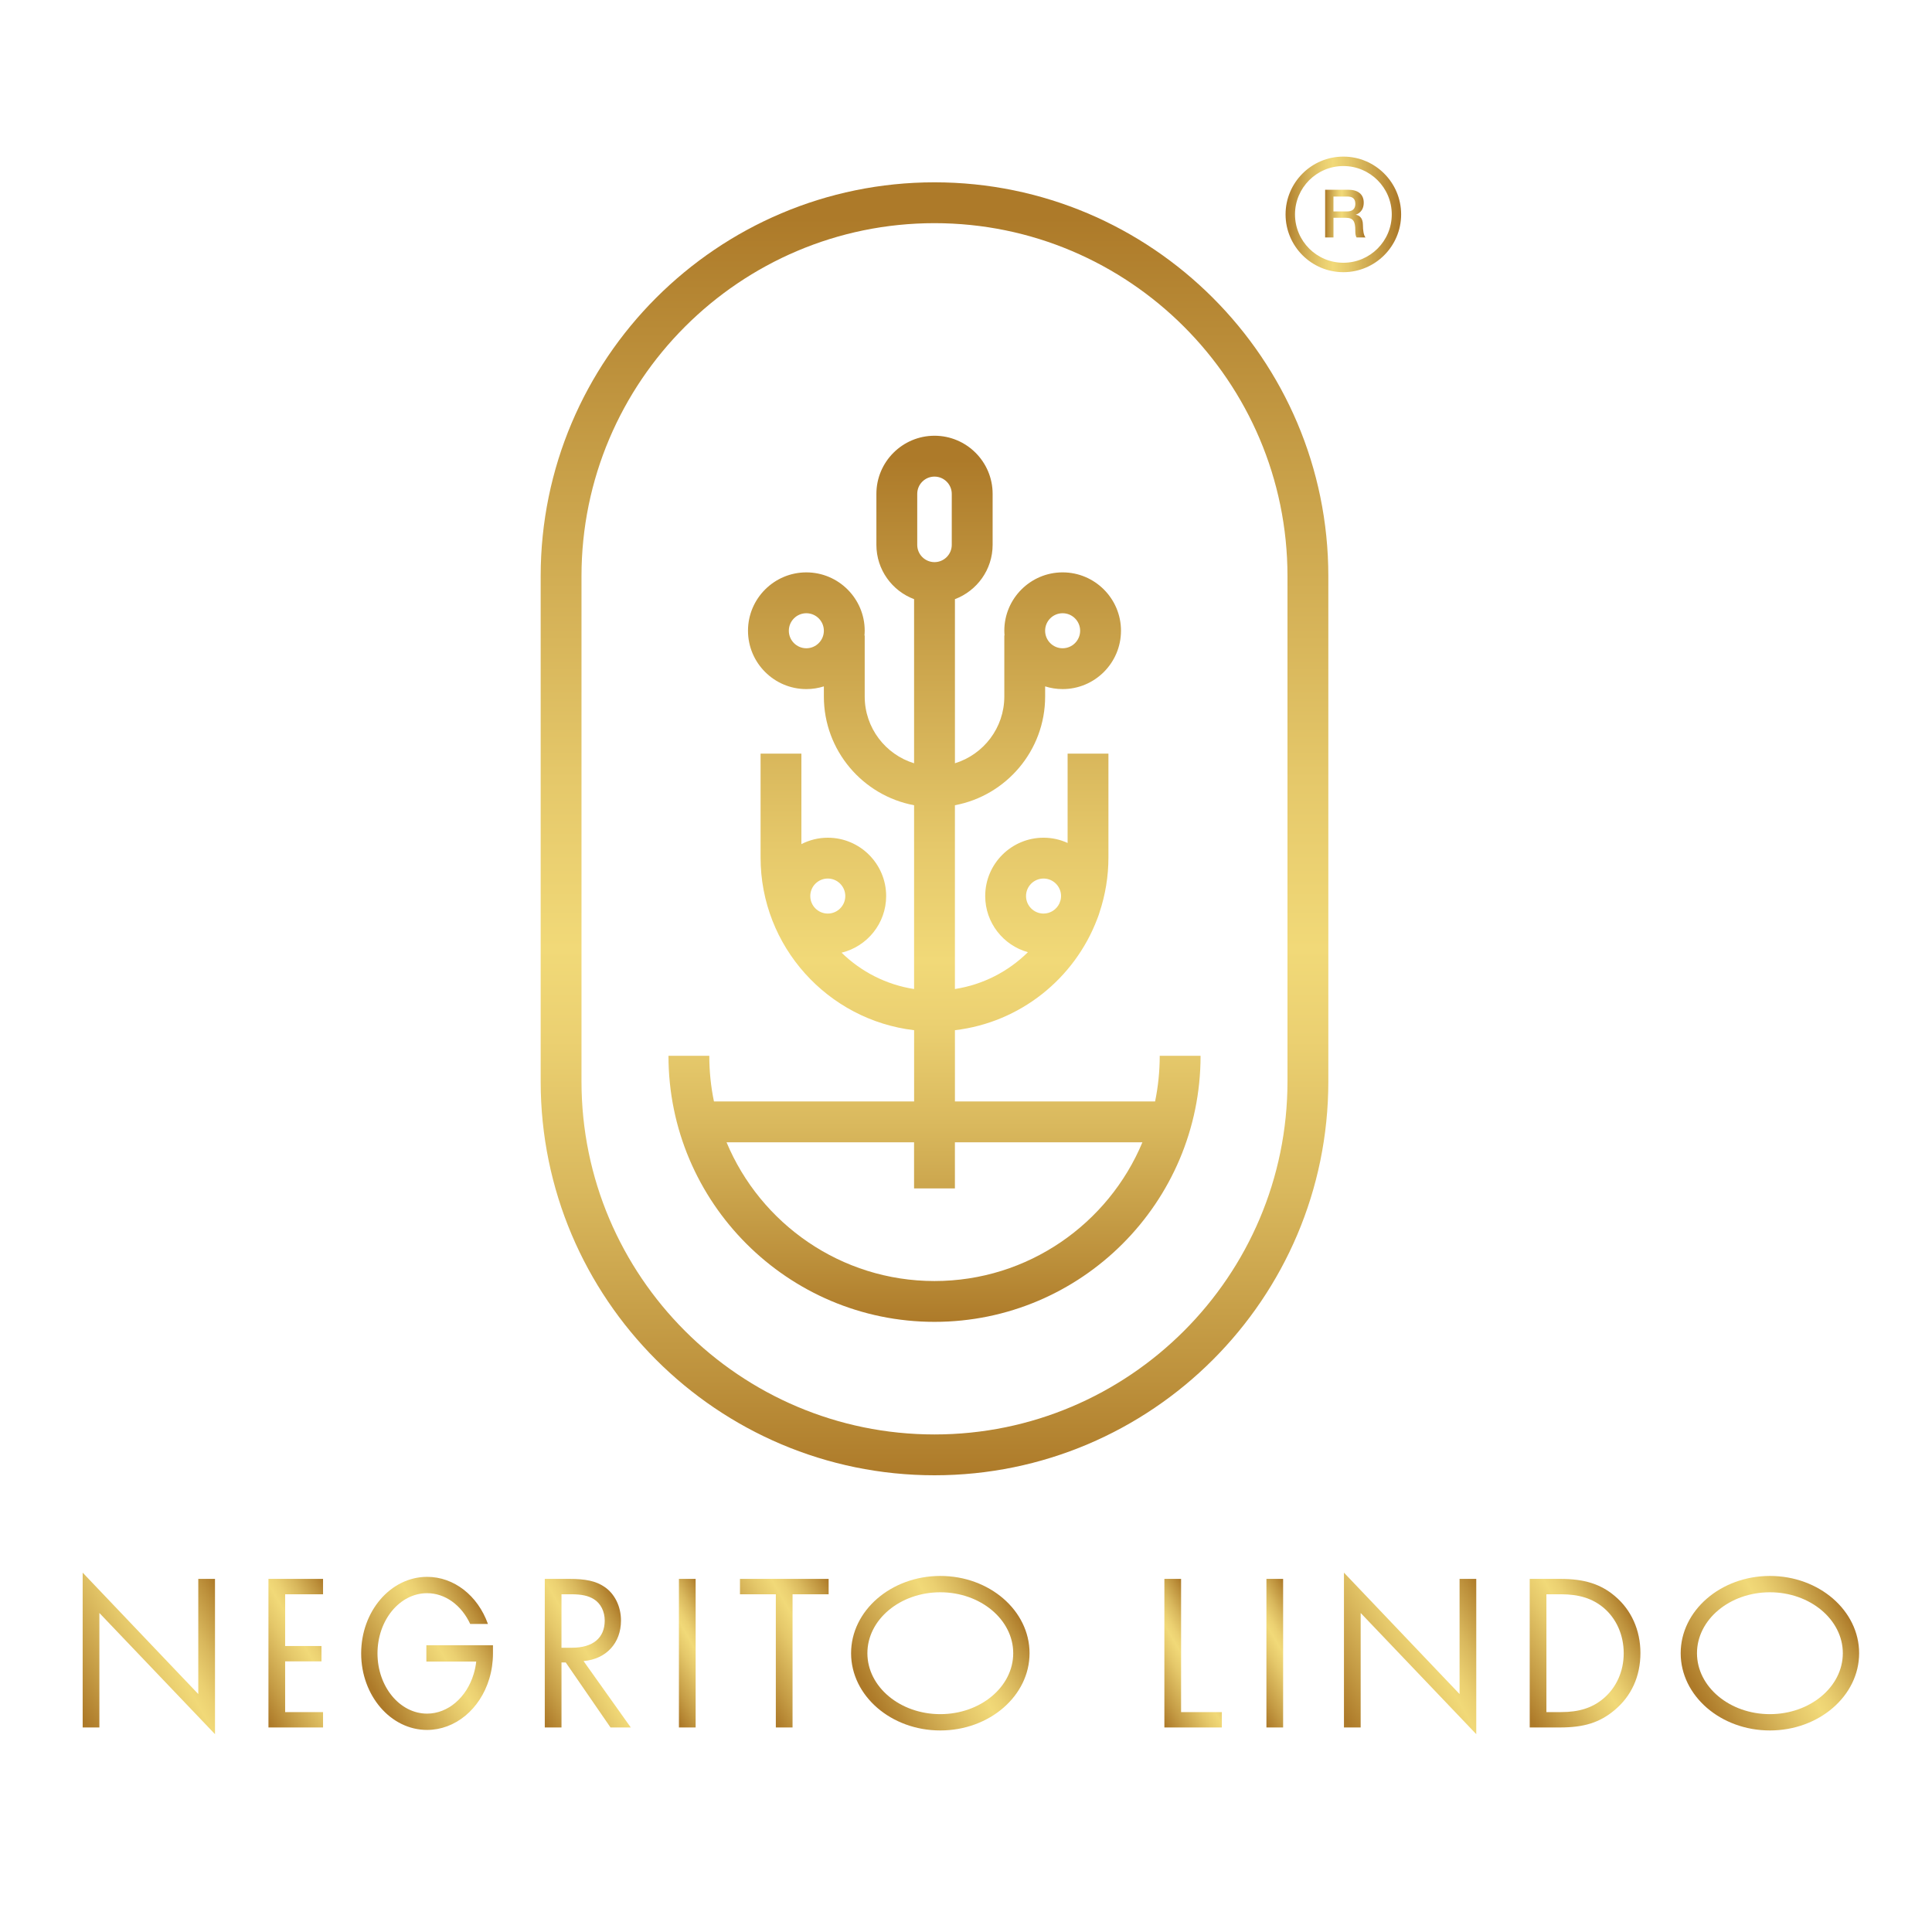 <?xml version="1.0" encoding="utf-8"?>
<!-- Generator: Adobe Illustrator 26.4.1, SVG Export Plug-In . SVG Version: 6.00 Build 0)  -->
<svg version="1.1" id="Capa_1" xmlns="http://www.w3.org/2000/svg" xmlns:xlink="http://www.w3.org/1999/xlink" x="0px" y="0px"
	 viewBox="0 0 1000 1000" style="enable-background:new 0 0 1000 1000;" xml:space="preserve">
<style type="text/css">
	
		.st0{clip-path:url(#SVGID_00000177451787803940442410000007904768427822025633_);fill:url(#SVGID_00000017500672423007429650000014976010058404943541_);}
	
		.st1{clip-path:url(#SVGID_00000089547675975098410800000008332504104334631100_);fill:url(#SVGID_00000026867784981280815190000018422868383778133669_);}
	
		.st2{clip-path:url(#SVGID_00000042014175595325554260000004156276322899869598_);fill:url(#SVGID_00000161622597210768276640000005523587345694870689_);}
	
		.st3{clip-path:url(#SVGID_00000076576034424290752880000011577720026358900134_);fill:url(#SVGID_00000076582323036325639830000000861888019133367183_);}
	
		.st4{clip-path:url(#SVGID_00000010993173132129221770000017818016334876747945_);fill:url(#SVGID_00000180329721144321621670000013712978949464568713_);}
	
		.st5{clip-path:url(#SVGID_00000076569877551812085510000012993348249934521739_);fill:url(#SVGID_00000078002716535953599970000004781923907345448840_);}
	
		.st6{clip-path:url(#SVGID_00000082336131469292592800000012763896549903716482_);fill:url(#SVGID_00000181045728576347061520000001406520453478599854_);}
	
		.st7{clip-path:url(#SVGID_00000130629908685221918720000010478629046076084867_);fill:url(#SVGID_00000055701418657460981980000015902179169217166252_);}
	
		.st8{clip-path:url(#SVGID_00000097477638696345752760000003033319334855421592_);fill:url(#SVGID_00000052071002456069974550000013514774075377646013_);}
	
		.st9{clip-path:url(#SVGID_00000036939155781385833410000017142974804742945418_);fill:url(#SVGID_00000097481149539734055690000007662221442487017901_);}
	
		.st10{clip-path:url(#SVGID_00000140718485418793271980000014547745459959850388_);fill:url(#SVGID_00000155824961990153803090000017455814383393460917_);}
	
		.st11{clip-path:url(#SVGID_00000121966553766124452680000005502892251724543889_);fill:url(#SVGID_00000008127278967781876180000001881416455331229063_);}
	
		.st12{clip-path:url(#SVGID_00000178174712831204692340000013047862085033950646_);fill:url(#SVGID_00000060743051383610659740000001351991098194269865_);}
	
		.st13{clip-path:url(#SVGID_00000068667808258690574890000015645057429843387795_);fill:url(#SVGID_00000099664114345664839740000009040157612372062855_);}
	
		.st14{clip-path:url(#SVGID_00000070802626609686940640000005344356412070611109_);fill:url(#SVGID_00000041263015819624273280000010239000939009490608_);}
	
		.st15{clip-path:url(#SVGID_00000012474253549982766150000002805421925504610719_);fill:url(#SVGID_00000070097499670997232350000004188122089750786959_);}
</style>
<g>
	<g>
		<defs>
			<polygon id="SVGID_1_" points="42.79,894.13 51.44,894.13 51.44,834.87 111.28,897.6 111.28,817.23 102.63,817.23 102.63,876.84 
				42.79,814 			"/>
		</defs>
		<clipPath id="SVGID_00000055681055817507618430000004481798460106429324_">
			<use xlink:href="#SVGID_1_"  style="overflow:visible;"/>
		</clipPath>
		
			<linearGradient id="SVGID_00000152983343327811005340000013105750379620805267_" gradientUnits="userSpaceOnUse" x1="157.654" y1="991.362" x2="162.327" y2="991.362" gradientTransform="matrix(-18.118 10.46 10.46 18.118 -7394.271 -18779.307)">
			<stop  offset="0" style="stop-color:#AD7A29"/>
			<stop  offset="0.075" style="stop-color:#BD913C"/>
			<stop  offset="0.221" style="stop-color:#D9B85D"/>
			<stop  offset="0.337" style="stop-color:#EBD071"/>
			<stop  offset="0.408" style="stop-color:#F1D978"/>
			<stop  offset="0.539" style="stop-color:#E5C86A"/>
			<stop  offset="0.797" style="stop-color:#C59C45"/>
			<stop  offset="0.973" style="stop-color:#AD7A29"/>
			<stop  offset="1" style="stop-color:#AD7A29"/>
		</linearGradient>
		
			<polygon style="clip-path:url(#SVGID_00000055681055817507618430000004481798460106429324_);fill:url(#SVGID_00000152983343327811005340000013105750379620805267_);" points="
			147.48,876.7 59.91,927.25 6.59,834.9 94.16,784.34 		"/>
	</g>
	<g>
		<defs>
			<polygon id="SVGID_00000089571495610760805790000006173999962372998590_" points="138.95,817.23 138.95,894.13 167.21,894.13 
				167.21,886.18 147.59,886.18 147.59,859.92 166.4,859.92 166.4,851.97 147.59,851.97 147.59,825.19 167.21,825.19 167.21,817.23 
							"/>
		</defs>
		<clipPath id="SVGID_00000139271608738004607230000005398510742911814789_">
			<use xlink:href="#SVGID_00000089571495610760805790000006173999962372998590_"  style="overflow:visible;"/>
		</clipPath>
		
			<linearGradient id="SVGID_00000175282926196754047920000012613565789950046859_" gradientUnits="userSpaceOnUse" x1="161.832" y1="997.097" x2="166.505" y2="997.097" gradientTransform="matrix(-11.662 6.733 6.733 11.662 -4646.068 -11878.268)">
			<stop  offset="0" style="stop-color:#AD7A29"/>
			<stop  offset="0.075" style="stop-color:#BD913C"/>
			<stop  offset="0.221" style="stop-color:#D9B85D"/>
			<stop  offset="0.337" style="stop-color:#EBD071"/>
			<stop  offset="0.408" style="stop-color:#F1D978"/>
			<stop  offset="0.539" style="stop-color:#E5C86A"/>
			<stop  offset="0.797" style="stop-color:#C59C45"/>
			<stop  offset="0.973" style="stop-color:#AD7A29"/>
			<stop  offset="1" style="stop-color:#AD7A29"/>
		</linearGradient>
		
			<polygon style="clip-path:url(#SVGID_00000139271608738004607230000005398510742911814789_);fill:url(#SVGID_00000175282926196754047920000012613565789950046859_);" points="
			200.51,874.91 146.01,906.37 105.65,836.46 160.14,805 		"/>
	</g>
	<g>
		<defs>
			<path id="SVGID_00000180352623678851540250000018257294124383958714_" d="M290.63,825.19h5.07c5.42,0,8.88,0.8,11.65,2.53
				c3.57,2.19,5.65,6.34,5.65,11.08c0,8.99-6.11,14.07-16.95,14.07h-5.43V825.19z M281.98,817.23v76.9h8.65v-33.66h2.19L316,894.13
				h10.49l-24.44-34.36c11.76-1.04,19.37-9.34,19.37-20.98c0-7.27-3.23-13.84-8.53-17.42c-4.38-3-9.69-4.15-18.45-4.15H281.98z"/>
		</defs>
		<clipPath id="SVGID_00000164504468840924668050000005106795357558341789_">
			<use xlink:href="#SVGID_00000180352623678851540250000018257294124383958714_"  style="overflow:visible;"/>
		</clipPath>
		
			<linearGradient id="SVGID_00000127015722531250338970000014501956341566862745_" gradientUnits="userSpaceOnUse" x1="154.191" y1="1000.997" x2="158.864" y2="1000.997" gradientTransform="matrix(-12.035 6.948 6.948 12.035 -4772.488 -12275.859)">
			<stop  offset="0" style="stop-color:#AD7A29"/>
			<stop  offset="0.075" style="stop-color:#BD913C"/>
			<stop  offset="0.221" style="stop-color:#D9B85D"/>
			<stop  offset="0.337" style="stop-color:#EBD071"/>
			<stop  offset="0.408" style="stop-color:#F1D978"/>
			<stop  offset="0.539" style="stop-color:#E5C86A"/>
			<stop  offset="0.797" style="stop-color:#C59C45"/>
			<stop  offset="0.973" style="stop-color:#AD7A29"/>
			<stop  offset="1" style="stop-color:#AD7A29"/>
		</linearGradient>
		
			<polygon style="clip-path:url(#SVGID_00000164504468840924668050000005106795357558341789_);fill:url(#SVGID_00000127015722531250338970000014501956341566862745_);" points="
			359.79,874.91 293.11,913.41 248.68,836.46 315.36,797.96 		"/>
	</g>
	<g>
		<defs>
			<rect id="SVGID_00000156560687575975806200000017592633333270754701_" x="351.41" y="817.23" width="8.65" height="76.9"/>
		</defs>
		<clipPath id="SVGID_00000062187815424470529910000007720554841957413275_">
			<use xlink:href="#SVGID_00000156560687575975806200000017592633333270754701_"  style="overflow:visible;"/>
		</clipPath>
		
			<linearGradient id="SVGID_00000098943138410087513770000002956226161271440556_" gradientUnits="userSpaceOnUse" x1="154.704" y1="1009.671" x2="159.377" y2="1009.671" gradientTransform="matrix(-8.514 4.916 4.916 8.514 -3270.328 -8512.612)">
			<stop  offset="0" style="stop-color:#AD7A29"/>
			<stop  offset="0.075" style="stop-color:#BD913C"/>
			<stop  offset="0.221" style="stop-color:#D9B85D"/>
			<stop  offset="0.337" style="stop-color:#EBD071"/>
			<stop  offset="0.408" style="stop-color:#F1D978"/>
			<stop  offset="0.539" style="stop-color:#E5C86A"/>
			<stop  offset="0.797" style="stop-color:#C59C45"/>
			<stop  offset="0.973" style="stop-color:#AD7A29"/>
			<stop  offset="1" style="stop-color:#AD7A29"/>
		</linearGradient>
		
			<polygon style="clip-path:url(#SVGID_00000062187815424470529910000007720554841957413275_);fill:url(#SVGID_00000098943138410087513770000002956226161271440556_);" points="
			393.35,874.91 353.57,897.88 318.11,836.46 357.89,813.49 		"/>
	</g>
	<g>
		<defs>
			<polygon id="SVGID_00000075885468418246166150000015651109483904201640_" points="383.01,817.23 383.01,825.19 401.57,825.19 
				401.57,894.13 410.22,894.13 410.22,825.19 428.9,825.19 428.9,817.23 			"/>
		</defs>
		<clipPath id="SVGID_00000122708240370006438290000000273416154495029687_">
			<use xlink:href="#SVGID_00000075885468418246166150000015651109483904201640_"  style="overflow:visible;"/>
		</clipPath>
		
			<linearGradient id="SVGID_00000137835103717003416500000000289967411526766522_" gradientUnits="userSpaceOnUse" x1="148.652" y1="1004.807" x2="153.325" y2="1004.807" gradientTransform="matrix(-11.512 6.646 6.646 11.512 -4527.203 -11718.929)">
			<stop  offset="0" style="stop-color:#AD7A29"/>
			<stop  offset="0.075" style="stop-color:#BD913C"/>
			<stop  offset="0.221" style="stop-color:#D9B85D"/>
			<stop  offset="0.337" style="stop-color:#EBD071"/>
			<stop  offset="0.408" style="stop-color:#F1D978"/>
			<stop  offset="0.539" style="stop-color:#E5C86A"/>
			<stop  offset="0.797" style="stop-color:#C59C45"/>
			<stop  offset="0.973" style="stop-color:#AD7A29"/>
			<stop  offset="1" style="stop-color:#AD7A29"/>
		</linearGradient>
		
			<polygon style="clip-path:url(#SVGID_00000122708240370006438290000000273416154495029687_);fill:url(#SVGID_00000137835103717003416500000000289967411526766522_);" points="
			462.2,874.91 394.48,914 349.71,836.46 417.43,797.36 		"/>
	</g>
	<g>
		<defs>
			<polygon id="SVGID_00000041984957165529252680000004726233716212037800_" points="602.68,817.23 602.68,894.13 632.43,894.13 
				632.43,886.18 611.33,886.18 611.33,817.23 			"/>
		</defs>
		<clipPath id="SVGID_00000067216443222746688030000001819760548195051443_">
			<use xlink:href="#SVGID_00000041984957165529252680000004726233716212037800_"  style="overflow:visible;"/>
		</clipPath>
		
			<linearGradient id="SVGID_00000097467060428531350620000011081293885115273615_" gradientUnits="userSpaceOnUse" x1="137.306" y1="1020.139" x2="141.979" y2="1020.139" gradientTransform="matrix(-8.514 4.915 4.915 8.514 -3215.867 -8511.314)">
			<stop  offset="0" style="stop-color:#AD7A29"/>
			<stop  offset="0.075" style="stop-color:#BD913C"/>
			<stop  offset="0.221" style="stop-color:#D9B85D"/>
			<stop  offset="0.337" style="stop-color:#EBD071"/>
			<stop  offset="0.408" style="stop-color:#F1D978"/>
			<stop  offset="0.539" style="stop-color:#E5C86A"/>
			<stop  offset="0.797" style="stop-color:#C59C45"/>
			<stop  offset="0.973" style="stop-color:#AD7A29"/>
			<stop  offset="1" style="stop-color:#AD7A29"/>
		</linearGradient>
		
			<polygon style="clip-path:url(#SVGID_00000067216443222746688030000001819760548195051443_);fill:url(#SVGID_00000097467060428531350620000011081293885115273615_);" points="
			665.73,874.91 610.12,907.02 569.38,836.46 624.99,804.35 		"/>
	</g>
	<g>
		<defs>
			<rect id="SVGID_00000054974975988965681430000001976298000299029120_" x="655.5" y="817.23" width="8.64" height="76.9"/>
		</defs>
		<clipPath id="SVGID_00000103230438451228732770000000650223005378774950_">
			<use xlink:href="#SVGID_00000054974975988965681430000001976298000299029120_"  style="overflow:visible;"/>
		</clipPath>
		
			<linearGradient id="SVGID_00000139976559215604554540000017288889057720632214_" gradientUnits="userSpaceOnUse" x1="133.649" y1="1021.828" x2="138.322" y2="1021.828" gradientTransform="matrix(-8.514 4.915 4.915 8.514 -3205.129 -8512.291)">
			<stop  offset="0" style="stop-color:#AD7A29"/>
			<stop  offset="0.075" style="stop-color:#BD913C"/>
			<stop  offset="0.221" style="stop-color:#D9B85D"/>
			<stop  offset="0.337" style="stop-color:#EBD071"/>
			<stop  offset="0.408" style="stop-color:#F1D978"/>
			<stop  offset="0.539" style="stop-color:#E5C86A"/>
			<stop  offset="0.797" style="stop-color:#C59C45"/>
			<stop  offset="0.973" style="stop-color:#AD7A29"/>
			<stop  offset="1" style="stop-color:#AD7A29"/>
		</linearGradient>
		
			<polygon style="clip-path:url(#SVGID_00000103230438451228732770000000650223005378774950_);fill:url(#SVGID_00000139976559215604554540000017288889057720632214_);" points="
			697.44,874.91 657.66,897.88 622.2,836.46 661.98,813.49 		"/>
	</g>
	<g>
		<defs>
			<polygon id="SVGID_00000098183425759145614530000000303541678842455481_" points="695.63,894.13 704.28,894.13 704.28,834.87 
				764.11,897.6 764.11,817.23 755.47,817.23 755.47,876.84 695.63,814 			"/>
		</defs>
		<clipPath id="SVGID_00000024708500680128629500000011750836545302340515_">
			<use xlink:href="#SVGID_00000098183425759145614530000000303541678842455481_"  style="overflow:visible;"/>
		</clipPath>
		
			<linearGradient id="SVGID_00000098215705298633634210000005104829413952612275_" gradientUnits="userSpaceOnUse" x1="136.413" y1="1003.626" x2="141.086" y2="1003.626" gradientTransform="matrix(-18.117 10.46 10.46 18.117 -7254.315 -18778.664)">
			<stop  offset="0" style="stop-color:#AD7A29"/>
			<stop  offset="0.075" style="stop-color:#BD913C"/>
			<stop  offset="0.221" style="stop-color:#D9B85D"/>
			<stop  offset="0.337" style="stop-color:#EBD071"/>
			<stop  offset="0.408" style="stop-color:#F1D978"/>
			<stop  offset="0.539" style="stop-color:#E5C86A"/>
			<stop  offset="0.797" style="stop-color:#C59C45"/>
			<stop  offset="0.973" style="stop-color:#AD7A29"/>
			<stop  offset="1" style="stop-color:#AD7A29"/>
		</linearGradient>
		
			<polygon style="clip-path:url(#SVGID_00000024708500680128629500000011750836545302340515_);fill:url(#SVGID_00000098215705298633634210000005104829413952612275_);" points="
			800.31,876.7 712.75,927.25 659.43,834.9 746.99,784.35 		"/>
	</g>
	<g>
		<defs>
			<path id="SVGID_00000064351561769055345760000001678232825670740867_" d="M800.42,825.19h7.5c9.45,0,16.37,2.19,22.14,7.03
				c6.57,5.54,10.37,14.07,10.37,23.52c0,9.35-3.81,17.76-10.49,23.41c-5.77,4.84-12.57,7.03-22.02,7.03h-7.5V825.19z
				 M791.78,817.23v76.9h15.68c12.45,0,20.52-2.54,28.13-8.88c8.76-7.26,13.49-17.52,13.49-29.63c0-11.88-4.72-22.37-13.26-29.52
				c-7.38-6.22-15.79-8.87-28.25-8.87H791.78z"/>
		</defs>
		<clipPath id="SVGID_00000071538277052840069020000013904730280628121023_">
			<use xlink:href="#SVGID_00000064351561769055345760000001678232825670740867_"  style="overflow:visible;"/>
		</clipPath>
		
			<linearGradient id="SVGID_00000077324451898768013860000003356735243264222126_" gradientUnits="userSpaceOnUse" x1="130.754" y1="1011.812" x2="135.427" y2="1011.812" gradientTransform="matrix(-13.781 7.957 7.957 13.781 -5401.881 -14143.712)">
			<stop  offset="0" style="stop-color:#AD7A29"/>
			<stop  offset="0.075" style="stop-color:#BD913C"/>
			<stop  offset="0.221" style="stop-color:#D9B85D"/>
			<stop  offset="0.337" style="stop-color:#EBD071"/>
			<stop  offset="0.408" style="stop-color:#F1D978"/>
			<stop  offset="0.539" style="stop-color:#E5C86A"/>
			<stop  offset="0.797" style="stop-color:#C59C45"/>
			<stop  offset="0.973" style="stop-color:#AD7A29"/>
			<stop  offset="1" style="stop-color:#AD7A29"/>
		</linearGradient>
		
			<polygon style="clip-path:url(#SVGID_00000071538277052840069020000013904730280628121023_);fill:url(#SVGID_00000077324451898768013860000003356735243264222126_);" points="
			882.38,874.91 806.11,918.94 758.48,836.46 834.76,792.42 		"/>
	</g>
	<g>
		<defs>
			<path id="SVGID_00000136370912769956138560000003842918160217324991_" d="M448.96,855.7c0-17.39,16.93-31.54,37.74-31.54
				c20.81,0,37.74,14.15,37.74,31.54c0,17.39-16.93,31.54-37.74,31.54C465.89,887.25,448.96,873.1,448.96,855.7 M440.52,855.7
				c0,22.05,20.72,39.98,46.18,39.98c25.47,0,46.19-17.94,46.19-39.98c0-22.05-20.72-39.99-46.19-39.99
				C461.24,815.72,440.52,833.65,440.52,855.7"/>
		</defs>
		<clipPath id="SVGID_00000108298654146968323540000017648385995816466311_">
			<use xlink:href="#SVGID_00000136370912769956138560000003842918160217324991_"  style="overflow:visible;"/>
		</clipPath>
		
			<linearGradient id="SVGID_00000050658007278369736160000007744220286733055669_" gradientUnits="userSpaceOnUse" x1="144.434" y1="1000.365" x2="149.107" y2="1000.365" gradientTransform="matrix(-16.572 9.568 9.568 16.572 -6652.462 -17126.887)">
			<stop  offset="0" style="stop-color:#AD7A29"/>
			<stop  offset="0.075" style="stop-color:#BD913C"/>
			<stop  offset="0.221" style="stop-color:#D9B85D"/>
			<stop  offset="0.337" style="stop-color:#EBD071"/>
			<stop  offset="0.408" style="stop-color:#F1D978"/>
			<stop  offset="0.539" style="stop-color:#E5C86A"/>
			<stop  offset="0.797" style="stop-color:#C59C45"/>
			<stop  offset="0.973" style="stop-color:#AD7A29"/>
			<stop  offset="1" style="stop-color:#AD7A29"/>
		</linearGradient>
		
			<polygon style="clip-path:url(#SVGID_00000108298654146968323540000017648385995816466311_);fill:url(#SVGID_00000050658007278369736160000007744220286733055669_);" points="
			567.52,875.69 463.61,935.68 405.89,835.71 509.8,775.72 		"/>
	</g>
	<g>
		<defs>
			<path id="SVGID_00000154420660268426590680000001504687206731074455_" d="M878.36,855.7c0-17.39,16.93-31.54,37.74-31.54
				c20.81,0,37.74,14.15,37.74,31.54c0,17.39-16.93,31.54-37.74,31.54C895.29,887.25,878.36,873.1,878.36,855.7 M869.92,855.7
				c0,22.05,20.72,39.98,46.18,39.98c25.46,0,46.18-17.94,46.18-39.98c0-22.05-20.72-39.99-46.18-39.99
				C890.64,815.72,869.92,833.65,869.92,855.7"/>
		</defs>
		<clipPath id="SVGID_00000134963194891280628910000018083972365242363557_">
			<use xlink:href="#SVGID_00000154420660268426590680000001504687206731074455_"  style="overflow:visible;"/>
		</clipPath>
		
			<linearGradient id="SVGID_00000054973284581247432000000008972856670784619698_" gradientUnits="userSpaceOnUse" x1="129.158" y1="1009.186" x2="133.832" y2="1009.186" gradientTransform="matrix(-16.571 9.567 9.567 16.571 -6560.123 -17125.748)">
			<stop  offset="0" style="stop-color:#AD7A29"/>
			<stop  offset="0.075" style="stop-color:#BD913C"/>
			<stop  offset="0.221" style="stop-color:#D9B85D"/>
			<stop  offset="0.337" style="stop-color:#EBD071"/>
			<stop  offset="0.408" style="stop-color:#F1D978"/>
			<stop  offset="0.539" style="stop-color:#E5C86A"/>
			<stop  offset="0.797" style="stop-color:#C59C45"/>
			<stop  offset="0.973" style="stop-color:#AD7A29"/>
			<stop  offset="1" style="stop-color:#AD7A29"/>
		</linearGradient>
		
			<polygon style="clip-path:url(#SVGID_00000134963194891280628910000018083972365242363557_);fill:url(#SVGID_00000054973284581247432000000008972856670784619698_);" points="
			996.92,875.69 893.01,935.68 835.29,835.71 939.2,775.72 		"/>
	</g>
	<g>
		<defs>
			<path id="SVGID_00000030460073317631560630000007373946692528822664_" d="M186.94,855.8c0,21.84,15.3,39.61,34.11,39.61
				c14.5,0,27.44-10.66,32.21-26.53c1.26-4.19,1.9-8.59,1.9-13.08v-4.22h-34.47v8.44h25.8c-0.24,2.2-0.68,4.35-1.31,6.43
				c-3.69,12.28-13.38,20.52-24.12,20.52c-14.15,0-25.67-13.99-25.67-31.17c0-17.19,11.51-31.17,25.67-31.17
				c9.34,0,17.8,6.19,22.32,15.94h9.18c-5.3-14.81-17.66-24.39-31.5-24.39C202.23,816.19,186.94,833.95,186.94,855.8"/>
		</defs>
		<clipPath id="SVGID_00000015333612104471488530000017727458735877632426_">
			<use xlink:href="#SVGID_00000030460073317631560630000007373946692528822664_"  style="overflow:visible;"/>
		</clipPath>
		
			<linearGradient id="SVGID_00000111176171906282216520000005518074895254920892_" gradientUnits="userSpaceOnUse" x1="156.641" y1="997.46" x2="161.314" y2="997.46" gradientTransform="matrix(-13.184 7.612 7.612 13.184 -5275.497 -13504.971)">
			<stop  offset="0" style="stop-color:#AD7A29"/>
			<stop  offset="0.075" style="stop-color:#BD913C"/>
			<stop  offset="0.221" style="stop-color:#D9B85D"/>
			<stop  offset="0.337" style="stop-color:#EBD071"/>
			<stop  offset="0.408" style="stop-color:#F1D978"/>
			<stop  offset="0.539" style="stop-color:#E5C86A"/>
			<stop  offset="0.797" style="stop-color:#C59C45"/>
			<stop  offset="0.973" style="stop-color:#AD7A29"/>
			<stop  offset="1" style="stop-color:#AD7A29"/>
		</linearGradient>
		
			<polygon style="clip-path:url(#SVGID_00000015333612104471488530000017727458735877632426_);fill:url(#SVGID_00000111176171906282216520000005518074895254920892_);" points="
			289.46,875.6 203.99,924.95 152.63,835.99 238.1,786.65 		"/>
	</g>
</g>
<g>
	<g>
		<defs>
			<path id="SVGID_00000006700037447240422510000015161527842509196717_" d="M494.26,615.11v-23.86h97.05
				c-17.58,42.12-59.19,71.81-107.62,71.81c-48.42,0-90.04-29.69-107.63-71.81h97.06v23.86H494.26z M419.4,463.79
				c0-4.99,4.06-9.06,9.06-9.06c5,0,9.06,4.07,9.06,9.06c0,5-4.06,9.07-9.06,9.07C423.46,472.86,419.4,468.79,419.4,463.79
				 M531.07,463.79c0-4.99,4.07-9.06,9.07-9.06c4.99,0,9.06,4.07,9.06,9.06c0,0.71-0.09,1.4-0.24,2.05
				c-0.19,0.56-0.37,1.13-0.58,1.69c-1.43,3.13-4.58,5.33-8.24,5.33C535.14,472.86,531.07,468.79,531.07,463.79 M408.3,326.47
				c0-5,4.07-9.06,9.06-9.06c5,0,9.07,4.06,9.07,9.06c0,5-4.07,9.07-9.07,9.07C412.37,335.54,408.3,331.47,408.3,326.47
				 M540.95,326.47c0-5,4.06-9.06,9.06-9.06c5,0,9.07,4.06,9.07,9.06c0,5-4.07,9.07-9.07,9.07
				C545.02,335.54,540.95,331.47,540.95,326.47 M474.76,282.02v-13.2v-13.19c0-4.93,4-8.94,8.93-8.94c4.93,0,8.94,4.02,8.94,8.94
				v13.19v13.2c0,4.93-4.02,8.94-8.94,8.94C478.76,290.95,474.76,286.95,474.76,282.02 M453.62,255.62v13.19v13.2
				c0,12.86,8.12,23.83,19.51,28.12v84.94c-14.79-4.53-25.56-18.3-25.56-34.54v-31.61h-0.13c0.07-0.81,0.13-1.62,0.13-2.46
				c0-16.64-13.55-30.2-30.21-30.2c-16.65,0-30.2,13.56-30.2,30.2c0,16.66,13.55,30.21,30.2,30.21c3.16,0,6.2-0.5,9.07-1.4v5.26
				c0,27.96,20.15,51.29,46.7,56.26v95.13c-14.49-2.24-27.49-9.02-37.53-18.81c13.21-3.21,23.07-15.13,23.07-29.32
				c0-16.66-13.55-30.19-30.2-30.19c-4.92,0-9.55,1.21-13.67,3.31v-46.84h-21.13v53.78c0,46.06,34.79,84.13,79.47,89.38v36.89
				h-103.6c-1.58-7.63-2.41-15.53-2.41-23.63h-21.13c0,75.93,61.77,137.7,137.7,137.7c75.93,0,137.71-61.77,137.71-137.7h-21.14
				c0,8.1-0.83,16-2.4,23.63h-103.6v-36.89c33.78-3.97,61.89-26.7,73.6-57.47c0.13-0.29,0.24-0.6,0.35-0.89
				c0.02-0.07,0.05-0.13,0.07-0.21c0.33-0.83,0.61-1.68,0.86-2.54c2.95-8.9,4.57-18.4,4.57-28.27v-53.78h-21.13v46.25
				c-3.8-1.74-8.01-2.72-12.45-2.72c-16.66,0-30.2,13.54-30.2,30.19c0,13.84,9.37,25.52,22.1,29.07
				c-10.07,9.94-23.17,16.8-37.78,19.06v-95.13c26.54-4.97,46.7-28.3,46.7-56.26v-5.26c2.87,0.91,5.9,1.4,9.06,1.4
				c16.66,0,30.2-13.55,30.2-30.21c0-16.64-13.55-30.2-30.2-30.2c-16.64,0-30.19,13.56-30.19,30.2c0,0.83,0.05,1.65,0.12,2.46h-0.12
				v31.61c0,16.24-10.78,30.01-25.56,34.54v-84.94c11.37-4.29,19.51-15.26,19.51-28.12v-13.2v-13.19
				c0-16.59-13.49-30.08-30.08-30.08C467.11,225.55,453.62,239.04,453.62,255.62"/>
		</defs>
		<clipPath id="SVGID_00000078003132057886349710000006778744854116449677_">
			<use xlink:href="#SVGID_00000006700037447240422510000015161527842509196717_"  style="overflow:visible;"/>
		</clipPath>
		
			<linearGradient id="SVGID_00000026135841812725264900000002134307724702234776_" gradientUnits="userSpaceOnUse" x1="138.858" y1="982.875" x2="146.244" y2="982.875" gradientTransform="matrix(0 -62.094 -62.094 0 61514.035 9306.397)">
			<stop  offset="0" style="stop-color:#AD7A29"/>
			<stop  offset="0.075" style="stop-color:#BD913C"/>
			<stop  offset="0.221" style="stop-color:#D9B85D"/>
			<stop  offset="0.337" style="stop-color:#EBD071"/>
			<stop  offset="0.408" style="stop-color:#F1D978"/>
			<stop  offset="0.539" style="stop-color:#E5C86A"/>
			<stop  offset="0.797" style="stop-color:#C59C45"/>
			<stop  offset="0.973" style="stop-color:#AD7A29"/>
			<stop  offset="1" style="stop-color:#AD7A29"/>
		</linearGradient>
		
			<rect x="345.99" y="225.55" style="clip-path:url(#SVGID_00000078003132057886349710000006778744854116449677_);fill:url(#SVGID_00000026135841812725264900000002134307724702234776_);" width="275.41" height="458.64"/>
	</g>
	<g>
		<defs>
			<path id="SVGID_00000102540708008385863370000012340619146486258568_" d="M300.98,559.77V428.99V298.21
				c0-100.73,81.97-182.7,182.71-182.7c100.75,0,182.71,81.97,182.71,182.7v130.77v130.78c0,100.74-81.97,182.71-182.71,182.71
				C382.95,742.48,300.98,660.51,300.98,559.77 M279.85,298.21v130.77v130.78c0,112.4,91.44,203.84,203.84,203.84
				s203.85-91.44,203.85-203.84V428.99V298.21c0-112.39-91.45-203.84-203.85-203.84S279.85,185.82,279.85,298.21"/>
		</defs>
		<clipPath id="SVGID_00000060752212642098765960000007886131275122817419_">
			<use xlink:href="#SVGID_00000102540708008385863370000012340619146486258568_"  style="overflow:visible;"/>
		</clipPath>
		
			<linearGradient id="SVGID_00000114049856828361712970000014249094912175129760_" gradientUnits="userSpaceOnUse" x1="140.033" y1="983.544" x2="147.419" y2="983.544" gradientTransform="matrix(0 -90.605 -90.605 0 89597.438 13451.253)">
			<stop  offset="0" style="stop-color:#AD7A29"/>
			<stop  offset="0.075" style="stop-color:#BD913C"/>
			<stop  offset="0.221" style="stop-color:#D9B85D"/>
			<stop  offset="0.337" style="stop-color:#EBD071"/>
			<stop  offset="0.408" style="stop-color:#F1D978"/>
			<stop  offset="0.539" style="stop-color:#E5C86A"/>
			<stop  offset="0.797" style="stop-color:#C59C45"/>
			<stop  offset="0.973" style="stop-color:#AD7A29"/>
			<stop  offset="1" style="stop-color:#AD7A29"/>
		</linearGradient>
		
			<rect x="279.85" y="94.38" style="clip-path:url(#SVGID_00000060752212642098765960000007886131275122817419_);fill:url(#SVGID_00000114049856828361712970000014249094912175129760_);" width="407.69" height="669.23"/>
	</g>
	<g>
		<defs>
			<path id="SVGID_00000175308271587009263040000011217507539352136604_" d="M690.21,101.72h7.03c2.25,0,4.28,0.63,4.28,3.77
				c0,2.6-1.48,3.95-4.22,3.95h-7.1V101.72z M685.89,98.19v24.71h4.32v-10.17h6.37c3.98,0,4.92,2,4.92,6.54c0,1.21,0,2.56,0.66,3.63
				h4.63c-0.93-1-1.35-3.63-1.35-6.51c0-3.91-2.18-5.01-3.66-5.22v-0.07c0.79-0.27,4.08-1.48,4.08-6.22c0-4.2-2.77-6.68-8.17-6.68
				H685.89z"/>
		</defs>
		<clipPath id="SVGID_00000169557212140865120860000001827179888271436473_">
			<use xlink:href="#SVGID_00000175308271587009263040000011217507539352136604_"  style="overflow:visible;"/>
		</clipPath>
		
			<linearGradient id="SVGID_00000158744246173433808920000005805935184085967515_" gradientUnits="userSpaceOnUse" x1="253.407" y1="1025.499" x2="260.792" y2="1025.499" gradientTransform="matrix(2.83 0 0 -2.83 -31.212 3012.525)">
			<stop  offset="0" style="stop-color:#AD7A29"/>
			<stop  offset="0.075" style="stop-color:#BD913C"/>
			<stop  offset="0.221" style="stop-color:#D9B85D"/>
			<stop  offset="0.337" style="stop-color:#EBD071"/>
			<stop  offset="0.408" style="stop-color:#F1D978"/>
			<stop  offset="0.539" style="stop-color:#E5C86A"/>
			<stop  offset="0.797" style="stop-color:#C59C45"/>
			<stop  offset="0.973" style="stop-color:#AD7A29"/>
			<stop  offset="1" style="stop-color:#AD7A29"/>
		</linearGradient>
		
			<rect x="685.89" y="98.19" style="clip-path:url(#SVGID_00000169557212140865120860000001827179888271436473_);fill:url(#SVGID_00000158744246173433808920000005805935184085967515_);" width="20.9" height="24.71"/>
	</g>
	<g>
		<defs>
			<path id="SVGID_00000032633269630833493430000000572660984532814723_" d="M670.29,110.97c0-13.8,11.23-25.03,25.04-25.03
				c13.81,0,25.04,11.23,25.04,25.03c0,13.81-11.23,25.03-25.04,25.03C681.52,136,670.29,124.78,670.29,110.97 M665.41,110.97
				c0,16.49,13.42,29.91,29.91,29.91c16.49,0,29.91-13.42,29.91-29.91c0-16.49-13.41-29.91-29.91-29.91
				C678.83,81.06,665.41,94.48,665.41,110.97"/>
		</defs>
		<clipPath id="SVGID_00000178195949229862346230000005541940259015194789_">
			<use xlink:href="#SVGID_00000032633269630833493430000000572660984532814723_"  style="overflow:visible;"/>
		</clipPath>
		
			<linearGradient id="SVGID_00000114064635704080249250000000360312170161726389_" gradientUnits="userSpaceOnUse" x1="180.689" y1="999.103" x2="188.075" y2="999.103" gradientTransform="matrix(8.1 0 0 -8.1 -798.113 8203.392)">
			<stop  offset="0" style="stop-color:#AD7A29"/>
			<stop  offset="0.075" style="stop-color:#BD913C"/>
			<stop  offset="0.221" style="stop-color:#D9B85D"/>
			<stop  offset="0.337" style="stop-color:#EBD071"/>
			<stop  offset="0.408" style="stop-color:#F1D978"/>
			<stop  offset="0.539" style="stop-color:#E5C86A"/>
			<stop  offset="0.797" style="stop-color:#C59C45"/>
			<stop  offset="0.973" style="stop-color:#AD7A29"/>
			<stop  offset="1" style="stop-color:#AD7A29"/>
		</linearGradient>
		
			<rect x="665.41" y="81.06" style="clip-path:url(#SVGID_00000178195949229862346230000005541940259015194789_);fill:url(#SVGID_00000114064635704080249250000000360312170161726389_);" width="59.82" height="59.83"/>
	</g>
</g>
</svg>
